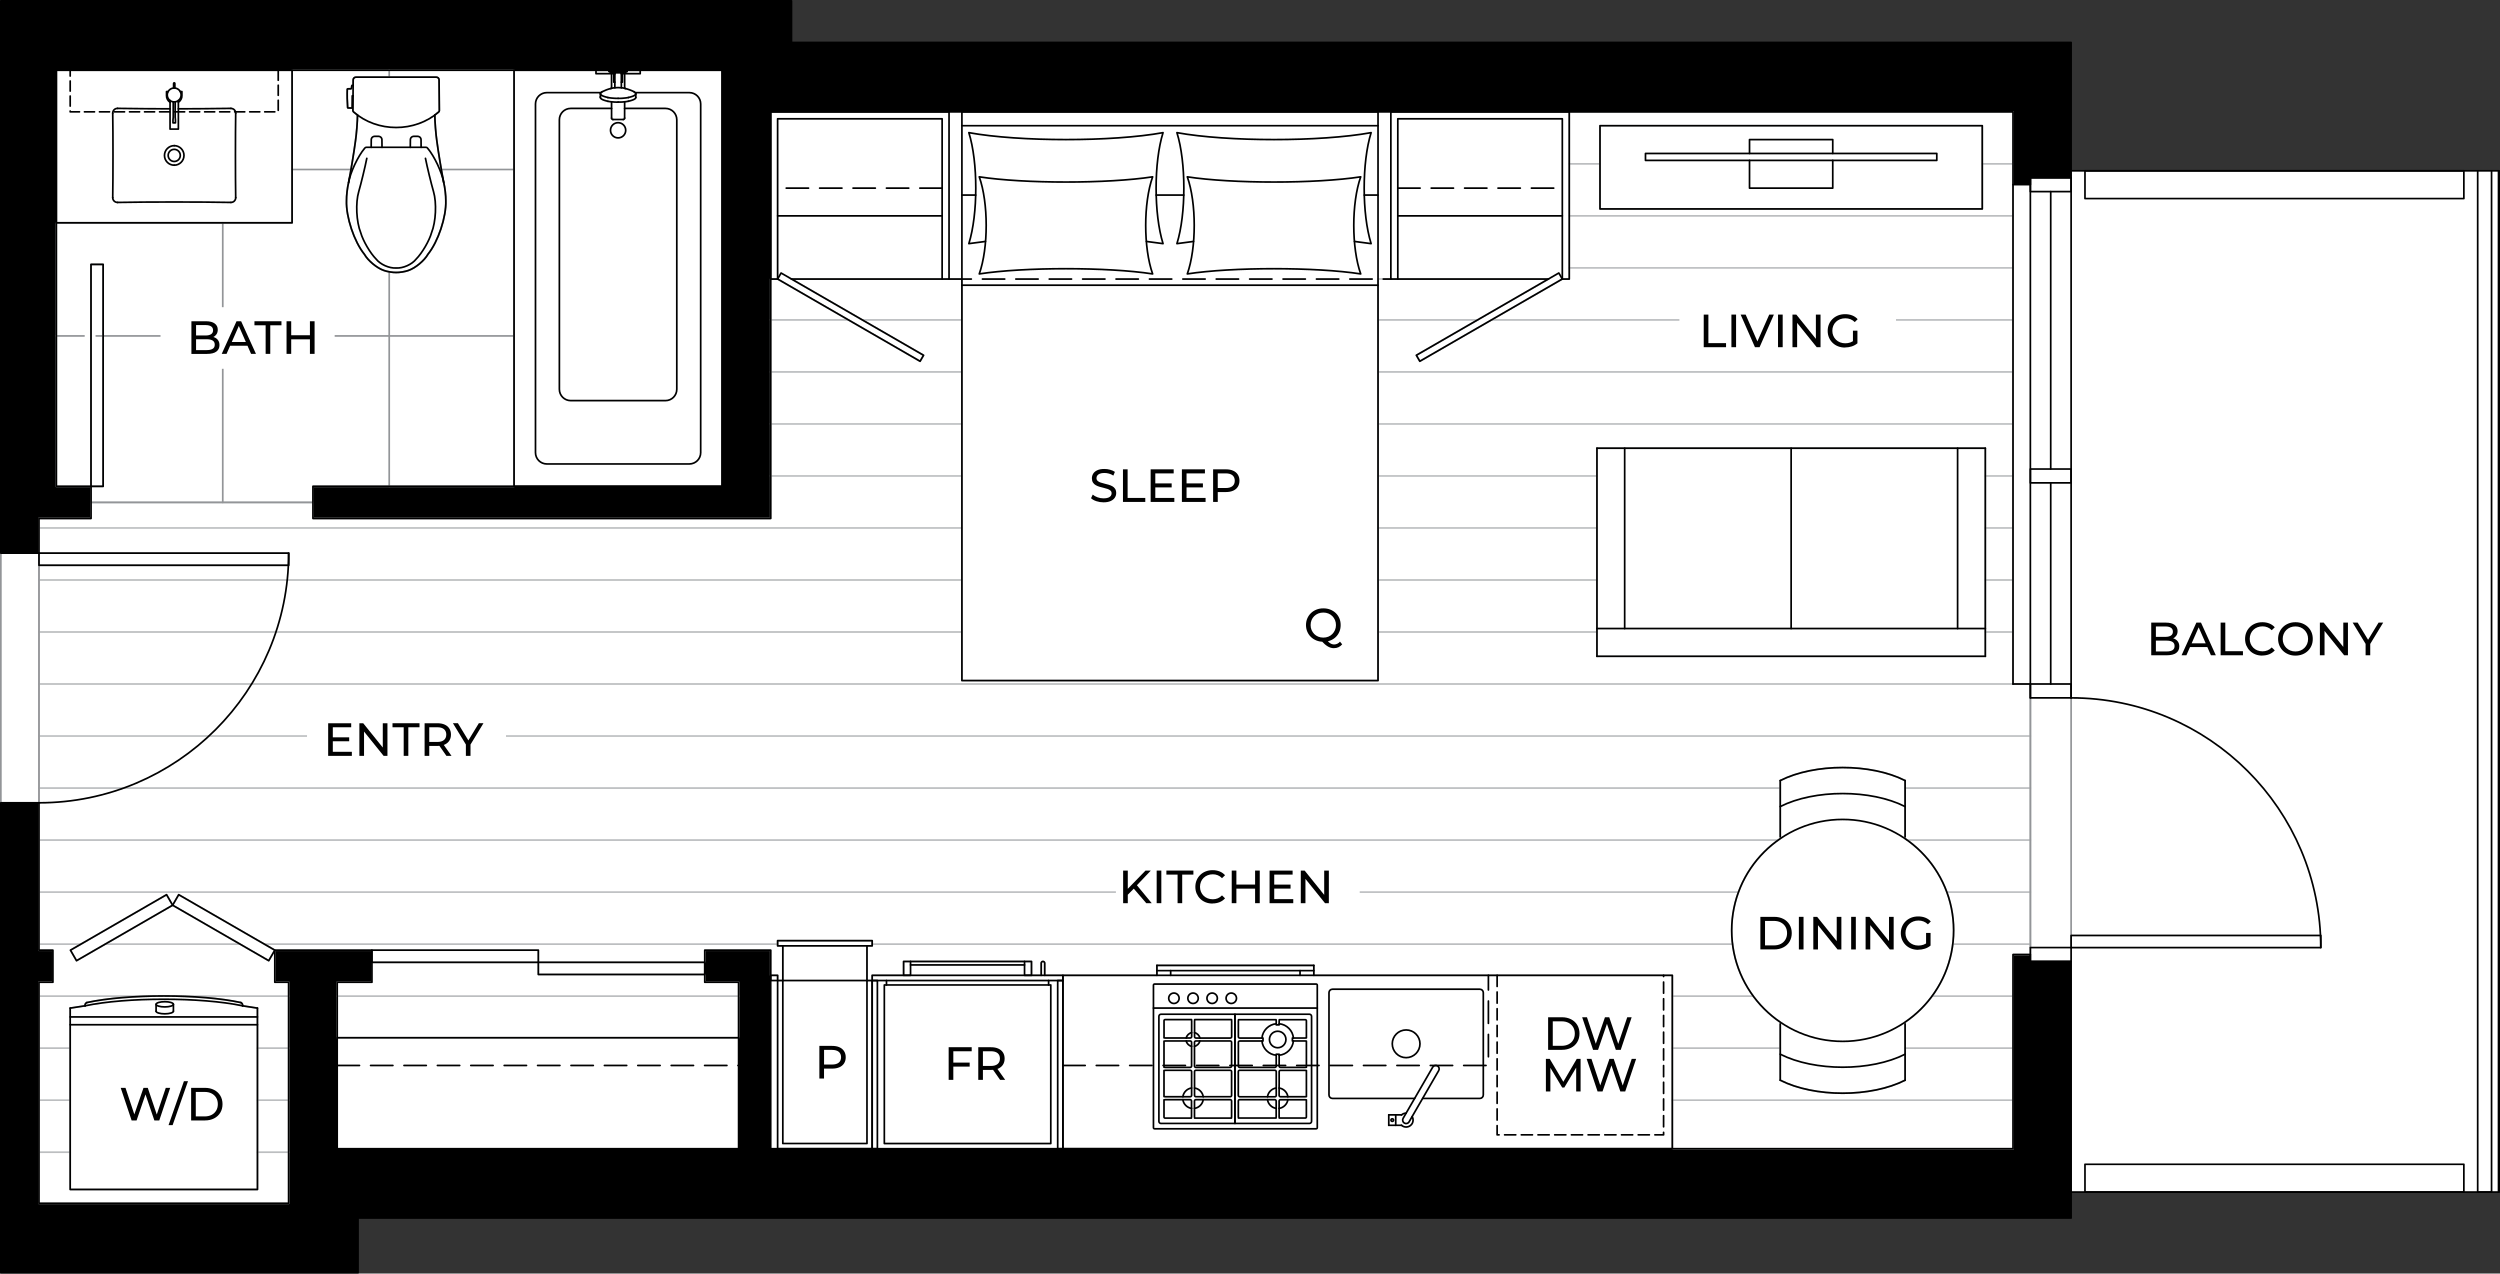 <?xml version="1.0" encoding="UTF-8"?><svg id="Layer_2" xmlns="http://www.w3.org/2000/svg" viewBox="0 0 730.5 372.13"><rect x="0" y="0" width="730.5" height="372.13" fill="#333333" stroke="none"/><defs><style>.cls-1{stroke-dasharray:0 0 3.25 1.63;}.cls-1,.cls-2,.cls-3,.cls-4,.cls-5,.cls-6{fill:none;stroke-linecap:round;stroke-linejoin:round;stroke-width:.5px;}.cls-1,.cls-3,.cls-4,.cls-5{stroke:#000;}.cls-2{stroke:#bcbec0;}.cls-7,.cls-8,.cls-9{stroke-width:0px;}.cls-7,.cls-9{fill:#000;}.cls-4{stroke-dasharray:0 0 6.51 3.25;}.cls-5{stroke-dasharray:0 0 2.93 1.46;}.cls-8{fill:#fff;}.cls-9{fill-rule:evenodd;}.cls-6{stroke:#939598;}</style></defs><g id="Layer_1-2"><polygon class="cls-8" points="730.25 49.91 730.25 348.32 605.18 348.32 605.18 355.91 104.62 355.91 104.62 371.88 .25 371.88 .25 .25 231.27 .25 231.27 12.41 605.18 12.41 605.18 49.91 730.25 49.91"/><g id="HATCH"><polygon class="cls-9" points="605.18 280.94 605.18 355.91 104.62 355.91 104.62 371.88 .25 371.88 .25 234.57 11.38 234.57 11.38 277.63 15.45 277.63 15.45 287.01 11.38 287.01 11.38 351.61 84.34 351.61 84.34 287.01 80.3 287.01 80.3 277.63 108.67 277.63 108.67 287.01 98.53 287.01 98.53 335.66 215.82 335.66 215.82 287.01 205.93 287.01 205.93 277.63 225.2 277.63 225.2 335.66 588.21 335.66 588.21 278.9 593.27 278.9 593.27 280.94 605.18 280.94"/></g><g id="HATCH-2"><polygon class="cls-9" points="605.18 12.41 605.18 51.93 593.27 51.93 593.27 53.95 588.21 53.95 588.21 32.69 225.2 32.69 225.2 151.49 91.45 151.49 91.45 142.11 211.01 142.11 211.01 20.52 16.46 20.52 16.46 142.11 26.6 142.11 26.6 151.49 11.38 151.49 11.38 161.61 .25 161.61 .25 .25 231.27 .25 231.27 12.41 605.18 12.41"/></g><g id="LWPOLYLINE"><rect class="cls-2" x="467.52" y="36.73" width="111.7" height="24.32"/></g><g id="LINE"><line class="cls-2" x1="458.54" y1="47.88" x2="467.52" y2="47.88"/></g><g id="LINE-2"><line class="cls-2" x1="579.22" y1="47.88" x2="588.2" y2="47.88"/></g><g id="LINE-3"><line class="cls-2" x1="458.54" y1="63.08" x2="588.2" y2="63.08"/></g><g id="LINE-4"><line class="cls-2" x1="458.54" y1="78.28" x2="588.2" y2="78.28"/></g><g id="LINE-5"><line class="cls-2" x1="225.19" y1="93.48" x2="247.9" y2="93.48"/></g><g id="LINE-6"><line class="cls-2" x1="435.83" y1="93.48" x2="588.2" y2="93.48"/></g><g id="LINE-7"><line class="cls-2" x1="251.95" y1="93.48" x2="281.07" y2="93.48"/></g><g id="LINE-8"><line class="cls-2" x1="402.66" y1="93.48" x2="431.78" y2="93.48"/></g><g id="LINE-9"><line class="cls-2" x1="225.19" y1="108.68" x2="281.07" y2="108.68"/></g><g id="LINE-10"><line class="cls-2" x1="402.66" y1="108.68" x2="588.2" y2="108.68"/></g><g id="LINE-11"><line class="cls-2" x1="225.19" y1="123.88" x2="281.07" y2="123.88"/></g><g id="LINE-12"><line class="cls-2" x1="402.66" y1="123.88" x2="588.2" y2="123.88"/></g><g id="LINE-13"><line class="cls-2" x1="225.19" y1="139.08" x2="281.07" y2="139.08"/></g><g id="LINE-14"><line class="cls-2" x1="580.11" y1="139.08" x2="588.2" y2="139.08"/></g><g id="LINE-15"><line class="cls-2" x1="402.66" y1="139.08" x2="466.63" y2="139.08"/></g><g id="LINE-16"><line class="cls-2" x1="11.39" y1="154.27" x2="281.07" y2="154.27"/></g><g id="LINE-17"><line class="cls-2" x1="580.11" y1="154.27" x2="588.2" y2="154.27"/></g><g id="LINE-18"><line class="cls-2" x1="402.66" y1="154.27" x2="466.63" y2="154.27"/></g><g id="LINE-19"><line class="cls-2" x1="11.39" y1="169.47" x2="281.07" y2="169.47"/></g><g id="LINE-20"><line class="cls-2" x1="580.11" y1="169.47" x2="588.2" y2="169.47"/></g><g id="LINE-21"><line class="cls-2" x1="402.66" y1="169.47" x2="466.63" y2="169.47"/></g><g id="LINE-22"><line class="cls-2" x1="11.39" y1="184.67" x2="281.07" y2="184.67"/></g><g id="LINE-23"><line class="cls-2" x1="580.11" y1="184.67" x2="588.2" y2="184.67"/></g><g id="LINE-24"><line class="cls-2" x1="402.66" y1="184.67" x2="466.63" y2="184.67"/></g><g id="LINE-25"><line class="cls-2" x1="11.39" y1="199.87" x2="588.2" y2="199.87"/></g><g id="LINE-26"><line class="cls-2" x1="11.39" y1="215.07" x2="593.27" y2="215.07"/></g><g id="LINE-27"><line class="cls-2" x1="11.39" y1="230.27" x2="520.19" y2="230.27"/></g><g id="LINE-28"><line class="cls-2" x1="556.67" y1="230.27" x2="593.27" y2="230.27"/></g><g id="LINE-29"><line class="cls-2" x1="11.39" y1="245.47" x2="519.58" y2="245.47"/></g><g id="LINE-30"><line class="cls-2" x1="557.27" y1="245.47" x2="593.27" y2="245.47"/></g><g id="LINE-31"><line class="cls-2" x1="11.39" y1="260.67" x2="507.99" y2="260.67"/></g><g id="LINE-32"><line class="cls-2" x1="568.86" y1="260.67" x2="593.27" y2="260.67"/></g><g id="LINE-33"><line class="cls-2" x1="11.39" y1="275.87" x2="23.65" y2="275.87"/></g><g id="LINE-34"><line class="cls-2" x1="570.6" y1="275.87" x2="593.27" y2="275.87"/></g><g id="LINE-35"><line class="cls-2" x1="30.75" y1="275.87" x2="70.13" y2="275.87"/></g><g id="LINE-36"><line class="cls-2" x1="254.85" y1="275.87" x2="506.25" y2="275.87"/></g><g id="LINE-37"><line class="cls-2" x1="77.22" y1="275.87" x2="227.22" y2="275.87"/></g><g id="LINE-38"><line class="cls-2" x1="11.39" y1="291.07" x2="44.38" y2="291.07"/></g><g id="LINE-39"><line class="cls-2" x1="564.55" y1="291.07" x2="588.2" y2="291.07"/></g><g id="LINE-40"><line class="cls-2" x1="51.36" y1="291.07" x2="84.34" y2="291.07"/></g><g id="LINE-41"><line class="cls-2" x1="488.65" y1="291.07" x2="512.31" y2="291.07"/></g><g id="LINE-42"><line class="cls-2" x1="98.53" y1="291.07" x2="215.82" y2="291.07"/></g><g id="LINE-43"><line class="cls-2" x1="11.39" y1="306.27" x2="20.51" y2="306.27"/></g><g id="LINE-44"><line class="cls-2" x1="556.67" y1="306.27" x2="588.2" y2="306.27"/></g><g id="LINE-45"><line class="cls-2" x1="75.22" y1="306.27" x2="84.34" y2="306.27"/></g><g id="LINE-46"><line class="cls-2" x1="488.65" y1="306.27" x2="520.19" y2="306.27"/></g><g id="LINE-47"><line class="cls-2" x1="11.39" y1="321.47" x2="20.51" y2="321.47"/></g><g id="LINE-48"><line class="cls-2" x1="488.65" y1="321.47" x2="588.2" y2="321.47"/></g><g id="LINE-49"><line class="cls-2" x1="75.22" y1="321.47" x2="84.34" y2="321.47"/></g><g id="LINE-50"><line class="cls-2" x1="11.39" y1="336.67" x2="20.51" y2="336.67"/></g><g id="LINE-51"><line class="cls-2" x1="75.22" y1="336.67" x2="84.34" y2="336.67"/></g><g id="LWPOLYLINE-2"><path class="cls-2" d="M75.22,347.56H20.51v-52.99l4.34-.66c-.08-.38.14-.81.51-.95,11.81-2.57,33.21-2.57,45.02,0,.36.15.59.57.51.95l4.34.66v52.99Z"/></g><g id="LWPOLYLINE-3"><path class="cls-2" d="M593.27,203.93v-4.05h-5.07V32.68h-129.67v48.86h-2.03l-41.63,24.03-1.01-1.76,38.59-22.28h-49.79v117.32h-121.59v-117.32h-49.79l38.59,22.28-1.01,1.76-41.63-24.03h-2.03v69.95H91.44v-4.69H26.59v4.69h-15.2v10.13h72.96v3.55H11.39v112.48h4.05v9.37h-4.05v64.6h72.96v-64.6h-4.05v-9.37l-1.77,3.07-28.08-16.21-28.08,16.21-1.77-3.07,28.08-16.21,1.77,3.07,1.77-3.07,28.08,16.21h77.01v3.55h-48.64v5.83h-10.13v16.21h117.29v-16.21h-9.88v-2.28h-48.64v-3.55h48.64v-3.55h19.25v7.35h2.03v1.52h1.52v-10.13h-1.52v-1.52h27.63v1.52h-1.52v10.13h1.52v-1.52h9.18v-4.05h37.37v4.05h2.85v-3.55c0-.28.23-.51.51-.51s.51.23.51.51v3.55h32.79v-2.9h45.85v2.9h104.75v50.66h99.56v-56.74h5.07v-74.98Z"/></g><g id="REGION"><line class="cls-2" x1="466.63" y1="191.77" x2="466.63" y2="130.97"/><line class="cls-2" x1="580.11" y1="191.77" x2="466.63" y2="191.77"/><line class="cls-2" x1="466.63" y1="130.97" x2="580.11" y2="130.97"/><line class="cls-2" x1="580.11" y1="130.97" x2="580.11" y2="191.77"/></g><g id="LWPOLYLINE-4"><path class="cls-2" d="M520.19,245.05v-16.97c9.99-5.07,26.49-5.07,36.48,0v16.97c2.8,1.72,6.85,5.77,8.57,8.57,10.07,14.81,6.24,34.98-8.57,45.05v16.97c-9.99,5.07-26.49,5.07-36.48,0v-16.97c-2.8-1.72-6.85-5.77-8.57-8.57-10.07-14.81-6.24-34.98,8.57-45.05Z"/></g><g id="LINE-52"><line class="cls-6" x1="65.09" y1="146.8" x2="65.09" y2="65.1"/></g><g id="LINE-53"><line class="cls-6" x1="113.73" y1="142.12" x2="113.73" y2="79.42"/></g><g id="LINE-54"><line class="cls-6" x1="113.73" y1="22.55" x2="113.73" y2="20.52"/></g><g id="LINE-55"><line class="cls-6" x1="85.36" y1="49.53" x2="102.55" y2="49.53"/></g><g id="LINE-56"><line class="cls-6" x1="128.96" y1="49.53" x2="150.21" y2="49.53"/></g><g id="LINE-57"><line class="cls-6" x1="16.45" y1="98.16" x2="24.56" y2="98.16"/></g><g id="LINE-58"><line class="cls-6" x1="28.11" y1="98.16" x2="150.21" y2="98.16"/></g><g id="LWPOLYLINE-5"><polygon class="cls-6" points="150.21 142.12 91.44 142.12 91.44 146.8 26.59 146.8 26.59 77.26 30.13 77.26 30.13 142.12 16.45 142.12 16.45 65.1 85.36 65.1 85.36 20.52 150.21 20.52 150.21 142.12"/></g><g id="LINE-59"><line class="cls-6" x1="605.18" y1="276.88" x2="605.18" y2="203.93"/></g><g id="LINE-60"><line class="cls-6" x1="593.27" y1="276.88" x2="593.27" y2="203.93"/></g><g id="LINE-61"><line class="cls-6" x1="11.39" y1="161.62" x2="11.39" y2="234.58"/></g><g id="LINE-62"><line class="cls-6" x1=".25" y1="234.57" x2=".25" y2="161.63"/></g><g id="LWPOLYLINE-6"><path class="cls-6" d="M104.46,33.6c-.02,1.94-.31,5.68-.6,7.6-.4,3.08-1.4,9.1-2.01,12.15-.34,1.34-.64,3.9-.61,5.28-.17,4.75,2.23,11.97,5.22,15.66,1.05,1.87,3.68,4.05,5.72,4.74.9.34,2.61.62,3.57.59.96.03,2.67-.25,3.57-.59,2.04-.68,4.67-2.87,5.72-4.74,2.99-3.69,5.39-10.91,5.22-15.66.03-1.39-.26-3.94-.61-5.28-.61-3.04-1.61-9.07-2.01-12.15-.29-1.92-.59-5.65-.6-7.6.3-.21.87-.65,1.14-.89.11-.08.19-.26.18-.4l-.08-8.97c0-.44-.36-.79-.8-.79h-23.5c-.44,0-.79.36-.8.79v1.62s-.33,0-.33,0c-.02,0-.04.01-.05.03-.02.03-.03.09-.03.12l-.09.7c-.02.08-.11.14-.19.14-.22,0-.67,0-.89.01-.07,0-.13.05-.15.12-.07,1.37-.01,4.02.11,5.39,0,.04.04.08.09.08.29.01.88.03,1.17.03.03,0,.06-.02.06-.05.02-.88.04-2.64.05-3.52h.22s-.04,4.31-.04,4.31c0,.14.07.31.19.4.28.24.84.68,1.14.89Z"/></g><g id="LINE-63"><line class="cls-3" x1="408.44" y1="81.54" x2="452.46" y2="81.54"/></g><g id="LINE-64"><line class="cls-3" x1="275.29" y1="81.54" x2="231.27" y2="81.54"/></g><g id="LINE-65"><line class="cls-3" x1="593.27" y1="203.93" x2="593.27" y2="51.93"/></g><g id="LINE-66"><line class="cls-3" x1="605.18" y1="203.93" x2="605.18" y2="51.93"/></g><g id="LINE-67"><line class="cls-4" x1="408.44" y1="54.97" x2="456.51" y2="54.97"/></g><g id="LINE-68"><line class="cls-4" x1="275.29" y1="54.97" x2="227.22" y2="54.97"/></g><g id="LINE-69"><line class="cls-4" x1="98.53" y1="311.33" x2="215.82" y2="311.33"/></g><g id="LWPOLYLINE-7"><rect class="cls-3" x="593.27" y="276.88" width="11.91" height="4.05"/></g><g id="LWPOLYLINE-8"><rect class="cls-3" x="605.18" y="273.34" width="72.96" height="3.55"/></g><g id="ARC"><path class="cls-3" d="M678.13,276.88c0-40.29-32.66-72.96-72.96-72.96"/></g><g id="LWPOLYLINE-9"><rect class="cls-3" x="593.27" y="199.87" width="11.91" height="4.05"/></g><g id="LWPOLYLINE-10"><rect class="cls-3" x="593.27" y="51.93" width="11.91" height="4.05"/></g><g id="LWPOLYLINE-11"><rect class="cls-3" x="593.27" y="137.05" width="11.91" height="4.05"/></g><g id="LINE-70"><line class="cls-3" x1="599.22" y1="199.87" x2="599.22" y2="141.1"/></g><g id="LINE-71"><line class="cls-3" x1="599.22" y1="137.05" x2="599.22" y2="55.99"/></g><g id="LINE-72"><line class="cls-3" x1="588.2" y1="199.87" x2="588.2" y2="53.96"/></g><g id="LWPOLYLINE-12"><line class="cls-3" x1="588.2" y1="199.87" x2="593.27" y2="199.87"/></g><g id="LWPOLYLINE-13"><polyline class="cls-3" points="723.98 49.91 723.98 348.32 728.03 348.32 728.03 49.91"/></g><g id="LWPOLYLINE-14"><rect class="cls-3" x="609.23" y="340.21" width="110.71" height="8.11"/></g><g id="LWPOLYLINE-15"><rect class="cls-3" x="609.23" y="49.91" width="110.71" height="8.11"/></g><g id="LWPOLYLINE-16"><rect class="cls-3" x="411.15" y="91.66" width="48.07" height="2.03" transform="translate(11.96 230) rotate(-30)"/></g><g id="LWPOLYLINE-17"><rect class="cls-3" x="247.53" y="68.64" width="2.03" height="48.07" transform="translate(44.01 261.58) rotate(-60)"/></g><g id="LWPOLYLINE-18"><line class="cls-4" x1="277.31" y1="81.54" x2="406.41" y2="81.54"/></g><g id="INSERT"><g id="LWPOLYLINE-19"><rect class="cls-3" x="108.66" y="277.64" width="48.64" height="3.55"/></g><g id="LWPOLYLINE-20"><rect class="cls-3" x="157.3" y="281.19" width="48.64" height="3.55"/></g></g><g id="INSERT-2"><g id="LWPOLYLINE-21"><rect class="cls-3" x="63.59" y="254.86" width="3.55" height="32.43" transform="translate(-202.07 192.14) rotate(-60)"/></g><g id="LWPOLYLINE-22"><rect class="cls-3" x="19.3" y="269.3" width="32.43" height="3.55" transform="translate(-130.78 54.07) rotate(-30)"/></g></g><g id="LWPOLYLINE-23"><rect class="cls-3" x="11.39" y="161.62" width="72.96" height="3.55"/></g><g id="ARC-2"><path class="cls-3" d="M11.39,234.58c40.29,0,72.96-32.66,72.96-72.96"/></g><g id="INSERT-3"><g id="LWPOLYLINE-24"><rect class="cls-3" x="26.59" y="77.26" width="3.55" height="64.85"/></g></g><g id="LWPOLYLINE-25"><polyline class="cls-5" points="81.3 20.52 81.3 32.68 20.51 32.68 20.51 20.52"/></g><g id="LWPOLYLINE-26"><polyline class="cls-4" points="310.58 311.33 434.91 311.33 434.91 284.98"/></g><g id="LWPOLYLINE-27"><line class="cls-3" x1="253.33" y1="286.51" x2="253.33" y2="276.38"/></g><g id="LWPOLYLINE-28"><line class="cls-3" x1="228.74" y1="286.51" x2="228.74" y2="276.38"/></g><g id="INSERT-4"><g id="INSERT-5"><g id="LWPOLYLINE-29"><path class="cls-3" d="M336.8,51.67c-13.13,2.03-37.54,2.03-50.66,0,2.7,7.62,2.7,20.75,0,28.37,13.13-2.03,37.54-2.03,50.66,0-2.7-7.62-2.7-20.75,0-28.37"/></g><g id="LWPOLYLINE-30"><path class="cls-3" d="M334.99,70.55c1.22.14,3.63.46,4.85.64-2.7-8.66-2.7-23.77,0-32.43-14.79,2.7-41.96,2.7-56.74,0,2.7,8.65,2.7,23.77,0,32.43,1.21-.18,3.63-.5,4.85-.64"/></g><g id="LINE-73"><line class="cls-3" x1="281.07" y1="57" x2="285.09" y2="57"/></g><g id="LINE-74"><line class="cls-3" x1="281.07" y1="83.34" x2="402.66" y2="83.34"/></g><g id="LINE-75"><line class="cls-3" x1="337.84" y1="57" x2="345.89" y2="57"/></g><g id="LINE-76"><line class="cls-3" x1="398.64" y1="57" x2="402.66" y2="57"/></g><g id="LWPOLYLINE-31"><path class="cls-3" d="M397.6,51.67c-13.13,2.03-37.54,2.03-50.67,0,2.7,7.62,2.7,20.75,0,28.37,13.13-2.03,37.54-2.03,50.67,0-2.7-7.62-2.7-20.75,0-28.37"/></g><g id="LWPOLYLINE-32"><path class="cls-3" d="M395.79,70.55c1.22.14,3.63.46,4.85.64-2.7-8.66-2.7-23.77,0-32.43-14.79,2.7-41.96,2.7-56.74,0,2.7,8.65,2.7,23.77,0,32.43,1.21-.18,3.63-.5,4.85-.64"/></g></g><g id="LINE-77"><line class="cls-3" x1="402.66" y1="36.73" x2="281.07" y2="36.73"/></g><g id="LWPOLYLINE-33"><rect class="cls-3" x="281.07" y="32.68" width="121.59" height="166.18"/></g></g><g id="LWPOLYLINE-34"><rect class="cls-3" x="467.52" y="36.73" width="111.7" height="24.32"/></g><g id="INSERT-6"><g id="LWPOLYLINE-35"><rect class="cls-3" x="480.81" y="44.84" width="85.12" height="2.03"/></g><g id="LWPOLYLINE-36"><polyline class="cls-3" points="535.53 46.87 535.53 54.97 511.21 54.97 511.21 46.87"/></g><g id="LWPOLYLINE-37"><polyline class="cls-3" points="511.21 44.84 511.21 40.79 535.53 40.79 535.53 44.84"/></g></g><g id="INSERT-7"><g id="INSERT-8"><g id="LINE-78"><line class="cls-3" x1="580.11" y1="191.77" x2="466.63" y2="191.77"/></g><g id="LINE-79"><line class="cls-3" x1="466.63" y1="130.97" x2="466.63" y2="191.77"/></g><g id="LINE-80"><line class="cls-3" x1="474.73" y1="130.97" x2="474.73" y2="183.66"/></g><g id="LINE-81"><line class="cls-3" x1="580.11" y1="183.66" x2="466.63" y2="183.66"/></g><g id="LINE-82"><line class="cls-3" x1="580.11" y1="130.97" x2="466.63" y2="130.97"/></g><g id="LINE-83"><line class="cls-3" x1="523.37" y1="130.97" x2="523.37" y2="183.66"/></g><g id="LINE-84"><line class="cls-3" x1="572.01" y1="130.97" x2="572.01" y2="183.66"/></g><g id="LINE-85"><line class="cls-3" x1="580.11" y1="130.97" x2="580.11" y2="191.77"/></g></g></g><g id="INSERT-9"><g id="INSERT-10"><g id="INSERT-11"><g id="LINE-86"><line class="cls-3" x1="556.67" y1="244.54" x2="556.67" y2="228.08"/></g><g id="LINE-87"><line class="cls-3" x1="520.19" y1="228.08" x2="520.19" y2="244.54"/></g><g id="ARC-3"><path class="cls-3" d="M556.67,228.08c-9.99-5.07-26.49-5.07-36.48,0"/></g><g id="ARC-4"><path class="cls-3" d="M556.67,235.68c-9.99-5.07-26.49-5.07-36.48,0"/></g></g></g><g id="CIRCLE"><path class="cls-3" d="M570.85,271.86c0-17.91-14.52-32.42-32.43-32.42s-32.42,14.52-32.42,32.42,14.52,32.43,32.42,32.43,32.43-14.52,32.43-32.43h0Z"/></g><g id="INSERT-12"><g id="INSERT-13"><g id="LINE-88"><line class="cls-3" x1="556.67" y1="299.18" x2="556.67" y2="315.64"/></g><g id="LINE-89"><line class="cls-3" x1="520.19" y1="315.64" x2="520.19" y2="299.18"/></g><g id="ARC-5"><path class="cls-3" d="M556.67,315.64c-9.99,5.07-26.49,5.07-36.48,0"/></g><g id="ARC-6"><path class="cls-3" d="M556.67,308.04c-9.99,5.07-26.49,5.07-36.48,0"/></g></g></g></g><g id="INSERT-14"><g id="ELLIPSE"><path class="cls-3" d="M50.67,293.46c0,.42-1.13.76-2.53.76s-2.53-.34-2.53-.76,1.13-.76,2.53-.76,2.53.34,2.53.76"/></g><g id="ELLIPSE-2"><path class="cls-3" d="M50.67,295.48c0,.42-1.13.76-2.53.76s-2.53-.34-2.53-.76"/></g><g id="LINE-90"><line class="cls-3" x1="50.67" y1="295.48" x2="50.67" y2="293.46"/></g><g id="LINE-91"><line class="cls-3" x1="45.61" y1="295.48" x2="45.61" y2="293.46"/></g><g id="LWPOLYLINE-38"><rect class="cls-3" x="20.51" y="299.43" width="54.72" height="48.13"/></g><g id="LINE-92"><line class="cls-3" x1="20.51" y1="299.43" x2="20.51" y2="294.57"/></g><g id="LINE-93"><line class="cls-3" x1="75.22" y1="299.43" x2="75.22" y2="294.57"/></g><g id="LINE-94"><line class="cls-3" x1="70.88" y1="293.9" x2="75.22" y2="294.57"/></g><g id="LINE-95"><line class="cls-3" x1="24.85" y1="293.9" x2="20.51" y2="294.57"/></g><g id="LWPOLYLINE-39"><path class="cls-3" d="M24.85,293.9c12.07-2.56,33.96-2.56,46.03,0"/></g><g id="LWPOLYLINE-40"><path class="cls-3" d="M25.36,292.95c11.81-2.57,33.21-2.57,45.02,0"/></g><g id="LWPOLYLINE-41"><path class="cls-3" d="M70.38,292.95c.36.15.59.57.51.95"/></g><g id="LWPOLYLINE-42"><path class="cls-3" d="M25.36,292.95c-.36.15-.59.57-.51.95"/></g><g id="LWPOLYLINE-43"><line class="cls-3" x1="20.51" y1="297.15" x2="75.22" y2="297.15"/></g></g><g id="INSERT-15"><g id="LWPOLYLINE-44"><polyline class="cls-3" points="181.56 21.53 187.07 21.53 187.07 20.52 174.15 20.52 174.15 21.53 179.66 21.53"/></g><g id="LWPOLYLINE-45"><polyline class="cls-3" points="181.56 21.53 181.87 21.53 181.87 24 181.56 24"/></g><g id="LWPOLYLINE-46"><polyline class="cls-3" points="179.66 24 179.34 24 179.34 21.53 179.66 21.53"/></g><g id="LINE-96"><line class="cls-3" x1="178.01" y1="20.88" x2="183.2" y2="20.88"/></g><g id="LINE-97"><line class="cls-3" x1="182.44" y1="21.28" x2="178.77" y2="21.28"/></g><g id="LINE-98"><line class="cls-3" x1="178.01" y1="20.88" x2="178.01" y2="20.52"/></g><g id="LINE-99"><line class="cls-3" x1="178.77" y1="21.28" x2="178.01" y2="20.88"/></g><g id="ARC-7"><path class="cls-3" d="M178.45,25.87c-.68.15-1.88.6-2.49.93"/></g><g id="SPLINE"><path class="cls-3" d="M175.44,27.41s0-.04,0-.06c0-.02,0-.04.01-.06,0-.02.01-.04.02-.05,0-.02.02-.04.03-.05.02-.04.05-.07.07-.1.03-.03.06-.07.1-.1.04-.03.08-.06.12-.09.05-.03.1-.06.16-.09"/></g><g id="LINE-100"><line class="cls-3" x1="175.43" y1="28.27" x2="175.44" y2="27.41"/></g><g id="LINE-101"><line class="cls-3" x1="175.44" y1="28.5" x2="175.43" y2="28.27"/></g><g id="SPLINE-2"><path class="cls-3" d="M177.62,29.6c-.2-.05-.4-.1-.57-.15-.18-.05-.34-.1-.49-.15-.15-.05-.28-.1-.4-.15-.12-.05-.22-.1-.31-.16-.09-.05-.17-.11-.23-.16-.06-.05-.11-.11-.14-.16-.03-.05-.05-.11-.05-.16"/></g><g id="SPLINE-3"><path class="cls-3" d="M180.61,29.84c-.09,0-.18,0-.27,0-.09,0-.18,0-.27,0-.18,0-.35-.01-.53-.02-.35-.02-.69-.05-1.01-.08-.32-.04-.63-.08-.91-.13"/></g><g id="SPLINE-4"><path class="cls-3" d="M183.61,29.59c-.21.04-.44.07-.68.11-.32.04-.65.07-1,.1-.17.01-.35.02-.52.03-.09,0-.18,0-.27,0-.04,0-.09,0-.13,0-.04,0-.09,0-.13,0-.09,0-.18,0-.27,0"/></g><g id="SPLINE-5"><path class="cls-3" d="M185.78,28.5c0,.05-.02.11-.05.16-.03.05-.07.11-.13.16s-.13.1-.22.16c-.09.05-.19.1-.31.16-.12.05-.25.1-.4.15-.15.05-.31.1-.49.15-.18.05-.37.1-.58.15"/></g><g id="LINE-102"><line class="cls-3" x1="185.78" y1="27.41" x2="185.78" y2="28.5"/></g><g id="SPLINE-6"><path class="cls-3" d="M185.25,26.8c.12.07.21.12.28.19.04.03.07.06.1.1.03.03.05.07.07.1.01.02.02.04.03.05,0,.02.02.04.02.05,0,0,0,.02,0,.03,0,0,0,.02,0,.03,0,.02,0,.04,0,.06"/></g><g id="ARC-8"><path class="cls-3" d="M185.25,26.8c-.61-.33-1.81-.78-2.49-.92"/></g><g id="LINE-103"><line class="cls-3" x1="183.2" y1="20.88" x2="182.44" y2="21.28"/></g><g id="LINE-104"><line class="cls-3" x1="183.2" y1="20.52" x2="183.2" y2="20.88"/></g><g id="SPLINE-7"><path class="cls-3" d="M177.63,28.5c-.2-.05-.4-.1-.57-.15-.18-.05-.34-.1-.49-.15-.15-.05-.28-.1-.4-.15-.12-.05-.22-.1-.31-.16-.09-.05-.17-.11-.23-.16-.06-.05-.11-.11-.14-.16-.03-.05-.05-.11-.05-.16"/></g><g id="SPLINE-8"><path class="cls-3" d="M180.61,28.74c-.09,0-.18,0-.27,0-.09,0-.18,0-.27,0-.18,0-.35-.01-.53-.02-.35-.02-.69-.05-1.01-.08-.32-.04-.63-.08-.91-.13"/></g><g id="SPLINE-9"><path class="cls-3" d="M183.61,28.5c-.21.04-.44.07-.68.11-.32.04-.65.07-1,.1-.17.01-.35.02-.52.03-.09,0-.18,0-.27,0-.04,0-.09,0-.13,0-.04,0-.09,0-.13,0-.09,0-.18,0-.27,0"/></g><g id="SPLINE-10"><path class="cls-3" d="M185.78,27.41c0,.05-.02.11-.05.16-.03.05-.07.11-.13.16-.06.05-.13.11-.22.16-.09.05-.19.1-.31.16-.12.05-.25.1-.4.15-.15.05-.31.1-.49.15-.18.05-.37.1-.58.15"/></g><g id="ARC-9"><path class="cls-3" d="M182.77,25.87c-1.15-.37-3.16-.37-4.31,0"/></g><g id="LINE-105"><line class="cls-3" x1="179.66" y1="25.65" x2="179.66" y2="21.28"/></g><g id="LINE-106"><line class="cls-3" x1="181.56" y1="25.65" x2="181.56" y2="21.28"/></g><g id="LINE-107"><line class="cls-3" x1="179.11" y1="34.92" x2="182.11" y2="34.92"/></g><g id="ARC-10"><path class="cls-3" d="M178.7,34.52c0,.22.18.41.41.41"/></g><g id="ARC-11"><path class="cls-3" d="M182.11,34.92c.22,0,.41-.18.41-.41"/></g><g id="LINE-108"><line class="cls-3" x1="178.7" y1="34.52" x2="178.7" y2="29.75"/></g><g id="LINE-109"><line class="cls-3" x1="178.7" y1="25.81" x2="178.69" y2="21.53"/></g><g id="LINE-110"><line class="cls-3" x1="182.52" y1="21.53" x2="182.52" y2="25.81"/></g><g id="LINE-111"><line class="cls-3" x1="182.52" y1="29.75" x2="182.51" y2="34.52"/></g><g id="LWPOLYLINE-47"><rect class="cls-3" x="150.21" y="20.52" width="60.8" height="121.59"/></g><g id="LWPOLYLINE-48"><path class="cls-3" d="M175.59,27.07h-15.81c-1.83,0-3.31,1.48-3.31,3.31v101.88c0,1.83,1.48,3.31,3.31,3.31h41.65c1.83,0,3.31-1.48,3.31-3.31V30.38c0-1.83-1.48-3.31-3.31-3.31h-15.81"/></g><g id="LWPOLYLINE-49"><path class="cls-3" d="M178.7,31.68h-11.94c-1.83,0-3.31,1.48-3.31,3.31v78.76c0,1.83,1.48,3.31,3.31,3.31h27.69c1.83,0,3.31-1.48,3.31-3.31V34.99c0-1.83-1.48-3.31-3.31-3.31h-11.94"/></g><g id="CIRCLE-2"><path class="cls-3" d="M182.83,38.07c0-1.23-.99-2.22-2.22-2.22s-2.22.99-2.22,2.22.99,2.22,2.22,2.22,2.22-.99,2.22-2.22h0Z"/></g></g><g id="INSERT-16"><g id="LWPOLYLINE-50"><path class="cls-3" d="M108.46,43.05l.02-2.22c-.01-.28.16-.63.39-.79.14-.12.42-.21.61-.21.29,0,.86,0,1.15,0,.18,0,.44.1.58.21.23.16.4.51.39.79l.02,2.22"/></g><g id="LWPOLYLINE-51"><path class="cls-3" d="M101.85,53.34c.53-3,2.75-7.72,4.72-10.04.09-.15.3-.26.47-.26h17.43c.17,0,.38.1.47.26,1.97,2.32,4.19,7.04,4.72,10.04"/></g><g id="LWPOLYLINE-52"><path class="cls-3" d="M127.05,33.6c.02,1.94.31,5.68.6,7.6.4,3.08,1.4,9.1,2.01,12.15.34,1.34.64,3.9.61,5.28.17,4.75-2.23,11.97-5.22,15.66-1.05,1.87-3.68,4.05-5.72,4.74-.9.34-2.61.62-3.57.59-.97.03-2.67-.25-3.57-.59-2.04-.68-4.67-2.87-5.72-4.74-2.99-3.69-5.39-10.91-5.22-15.66-.03-1.39.26-3.94.61-5.28.61-3.04,1.61-9.07,2.01-12.15.29-1.92.59-5.65.6-7.6"/></g><g id="LWPOLYLINE-53"><path class="cls-3" d="M124.32,46.27c.49,2.48,1.65,7.27,2.35,9.7.97,3.28.71,8.85-.57,12.02-.65,2.35-2.77,5.97-4.49,7.7-1.22,1.58-3.86,2.76-5.86,2.62-1.99.14-4.63-1.04-5.86-2.62-1.72-1.73-3.83-5.35-4.49-7.7-1.28-3.17-1.55-8.74-.57-12.02.7-2.42,1.86-7.22,2.35-9.7"/></g><g id="LWPOLYLINE-54"><path class="cls-3" d="M103.2,24.96h-.32s-.04,0-.05.02c-.02.03-.03.09-.03.12l-.09.7c-.02.08-.11.14-.19.14-.22,0-.67,0-.89.01-.07,0-.13.05-.15.12-.07,1.37-.01,4.02.11,5.39,0,.04.04.08.09.08.29.01.88.03,1.17.03.03,0,.06-.02.06-.05.02-.88.04-2.64.05-3.52h.22"/></g><g id="LWPOLYLINE-55"><path class="cls-3" d="M103.13,32.31c0,.14.07.31.19.4,6.9,6.06,17.97,6.06,24.88,0,.11-.08.19-.26.18-.4l-.08-8.97c0-.44-.36-.79-.8-.79h-23.5c-.44,0-.79.36-.8.79l-.08,8.97Z"/></g><g id="LWPOLYLINE-56"><path class="cls-3" d="M123.05,43.05l-.02-2.22c.01-.28-.16-.63-.39-.79-.14-.12-.42-.21-.61-.21-.29,0-.86,0-1.15,0-.18,0-.45.1-.58.21-.23.16-.4.51-.39.79l-.02,2.22"/></g></g><g id="INSERT-17"><g id="ARC-12"><path class="cls-3" d="M34.35,59.15c8.32-.17,24.79-.17,33.11,0"/></g><g id="ARC-13"><path class="cls-3" d="M68.87,57.75c-.1-6.19-.1-18.48,0-24.67"/></g><g id="ARC-14"><path class="cls-3" d="M50.91,48.27c-1.58,0-2.85-1.28-2.85-2.85,0-1.58,1.28-2.86,2.85-2.86"/></g><g id="ARC-15"><path class="cls-3" d="M50.91,42.56c1.58,0,2.85,1.28,2.85,2.85,0,1.58-1.28,2.86-2.85,2.86"/></g><g id="CIRCLE-3"><path class="cls-3" d="M52.68,45.41c0-.98-.79-1.77-1.77-1.77s-1.77.79-1.77,1.77.79,1.77,1.77,1.77,1.77-.79,1.77-1.77h0Z"/></g><g id="ARC-16"><path class="cls-3" d="M67.46,31.67c-3.84.07-11.5.13-15.34.13"/></g><g id="ARC-17"><path class="cls-3" d="M49.69,31.8c-3.84,0-11.5-.06-15.34-.13"/></g><g id="ARC-18"><path class="cls-3" d="M32.94,33.08c.1,6.19.1,18.48,0,24.67"/></g><g id="SPLINE-11"><path class="cls-3" d="M32.94,57.75c0,.08,0,.17.02.25.02.09.04.18.07.27.04.09.08.18.14.26.06.08.12.16.19.23.07.07.15.13.24.18.08.05.17.09.26.12.08.03.17.05.26.07.08.01.16.02.24.02"/></g><g id="SPLINE-12"><path class="cls-3" d="M34.35,31.67c-.08,0-.17,0-.25.02-.09.02-.18.04-.27.07-.09.04-.18.08-.26.13-.08.06-.16.12-.23.19-.07.07-.13.15-.18.23-.05.08-.09.17-.13.26-.03.08-.05.17-.07.26-.01.08-.02.16-.02.24"/></g><g id="SPLINE-13"><path class="cls-3" d="M68.87,33.08c0-.08,0-.17-.02-.25-.02-.09-.04-.18-.07-.27-.04-.09-.08-.18-.14-.26-.06-.08-.12-.16-.19-.23-.07-.07-.15-.13-.23-.18-.08-.05-.17-.09-.26-.12-.08-.03-.17-.05-.26-.07-.08-.01-.16-.02-.24-.02"/></g><g id="SPLINE-14"><path class="cls-3" d="M67.46,59.15c.08,0,.17,0,.25-.02.09-.02.18-.04.27-.07.09-.04.18-.08.26-.13.08-.05.16-.12.23-.19.07-.07.13-.15.18-.23.05-.08.09-.17.13-.26.03-.08.05-.17.07-.26.01-.08.02-.16.02-.24"/></g><g id="CIRCLE-4"><path class="cls-3" d="M52.93,27.75c0-1.12-.91-2.03-2.03-2.03s-2.03.91-2.03,2.03.91,2.03,2.03,2.03,2.03-.91,2.03-2.03h0Z"/></g><g id="LWPOLYLINE-57"><path class="cls-3" d="M51.09,25.73v-1.36c0-.1-.08-.18-.18-.18s-.18.08-.18.18v1.36"/></g><g id="LWPOLYLINE-58"><path class="cls-3" d="M49.14,26.76h-.48v1.22c-.04.7.43,1.55,1.04,1.9"/></g><g id="LWPOLYLINE-59"><polyline class="cls-3" points="49.69 29.37 49.69 37.72 52.12 37.72 52.12 29.37"/></g><g id="LWPOLYLINE-60"><polyline class="cls-3" points="50.62 29.75 50.62 34.24 50.55 35.05 50.55 35.9 51.26 35.9 51.26 35.05 51.19 34.24 51.19 29.75"/></g><g id="LWPOLYLINE-61"><path class="cls-3" d="M52.67,26.76h.48v1.22c.04.7-.43,1.55-1.04,1.9"/></g></g><g id="INSERT-18"><g id="LWPOLYLINE-62"><path class="cls-3" d="M413.36,320.96h-24.02c-.56,0-1.01-.45-1.01-1.01v-29.89c0-.56.45-1.01,1.01-1.01h43.07c.56,0,1.01.45,1.01,1.01v29.89c0,.56-.45,1.01-1.01,1.01h-16.7"/></g><g id="CIRCLE-5"><path class="cls-3" d="M414.92,305c0-2.24-1.81-4.05-4.05-4.05s-4.05,1.81-4.05,4.05,1.82,4.05,4.05,4.05,4.05-1.82,4.05-4.05h0Z"/></g><g id="ARC-19"><path class="cls-3" d="M410.87,325.27c-.43-.03-1.04.2-1.34.51"/></g><g id="ARC-20"><path class="cls-3" d="M409.53,328.81c.84.74,2.12.66,2.86-.18.57-.6.68-1.65.24-2.35"/></g><g id="LWPOLYLINE-63"><path class="cls-3" d="M411.75,327.8c-.28.48-.9.65-1.39.37-.48-.28-.65-.9-.37-1.39l8.65-14.96c.28-.48.9-.65,1.38-.37.49.28.65.9.37,1.38l-8.65,14.96Z"/></g><g id="LINE-112"><line class="cls-3" x1="409.53" y1="328.81" x2="405.8" y2="328.81"/></g><g id="LINE-113"><line class="cls-3" x1="405.8" y1="325.77" x2="405.8" y2="328.81"/></g><g id="LINE-114"><line class="cls-3" x1="409.53" y1="325.77" x2="405.8" y2="325.77"/></g><g id="LINE-115"><line class="cls-3" x1="407.83" y1="328.81" x2="407.83" y2="325.77"/></g><g id="CIRCLE-6"><path class="cls-3" d="M407.2,327.29c0-.21-.17-.38-.38-.38s-.38.17-.38.38.17.38.38.38.38-.17.38-.38h0Z"/></g></g><g id="INSERT-19"><g id="INSERT-20"><g id="LWPOLYLINE-64"><polyline class="cls-1" points="437.46 284.99 437.46 331.6 486.1 331.6 486.1 284.99"/></g></g></g><g id="LWPOLYLINE-65"><rect class="cls-3" x="258.4" y="287.81" width="48.64" height="46.33"/></g><g id="LINE-116"><line class="cls-3" x1="306.4" y1="286.51" x2="306.4" y2="287.81"/></g><g id="LINE-117"><line class="cls-3" x1="259.03" y1="286.51" x2="259.03" y2="287.81"/></g><g id="LWPOLYLINE-66"><rect class="cls-3" x="299.37" y="280.94" width="2.03" height="4.05"/></g><g id="LWPOLYLINE-67"><rect class="cls-3" x="264.03" y="280.94" width="2.03" height="4.05"/></g><g id="LINE-118"><line class="cls-3" x1="299.37" y1="280.94" x2="266.06" y2="280.94"/></g><g id="LINE-119"><line class="cls-3" x1="299.37" y1="281.95" x2="266.06" y2="281.95"/></g><g id="LWPOLYLINE-68"><path class="cls-3" d="M305.26,284.99v-3.55c0-.28-.23-.51-.51-.51s-.51.23-.51.51v3.55"/></g><g id="INSERT-21"><g id="ARC-21"><path class="cls-3" d="M345.64,321.32c.14,1.27,1.27,2.4,2.54,2.54"/></g><g id="ARC-22"><path class="cls-3" d="M348.18,317.92c-1.27.14-2.4,1.27-2.54,2.54"/></g><g id="ARC-23"><path class="cls-3" d="M349.03,323.86c1.27-.14,2.4-1.27,2.54-2.54"/></g><g id="ARC-24"><path class="cls-3" d="M351.58,320.47c-.14-1.27-1.27-2.4-2.54-2.54"/></g><g id="CIRCLE-7"><path class="cls-3" d="M344.54,291.69c0-.84-.68-1.52-1.52-1.52s-1.52.68-1.52,1.52.68,1.52,1.52,1.52,1.52-.68,1.52-1.52h0Z"/></g><g id="CIRCLE-8"><path class="cls-3" d="M350.13,291.69c0-.84-.68-1.52-1.52-1.52s-1.52.68-1.52,1.52.68,1.52,1.52,1.52,1.52-.68,1.52-1.52h0Z"/></g><g id="CIRCLE-9"><path class="cls-3" d="M355.71,291.69c0-.84-.68-1.52-1.52-1.52s-1.52.68-1.52,1.52.68,1.52,1.52,1.52,1.52-.68,1.52-1.52h0Z"/></g><g id="CIRCLE-10"><path class="cls-3" d="M361.3,291.69c0-.84-.68-1.52-1.52-1.52s-1.52.68-1.52,1.52.68,1.52,1.52,1.52,1.52-.68,1.52-1.52h0Z"/></g><g id="ARC-25"><path class="cls-3" d="M349.03,305.73c.74-.13,1.44-.82,1.56-1.56"/></g><g id="ARC-26"><path class="cls-3" d="M348.18,301.75c-.74.13-1.44.82-1.56,1.56"/></g><g id="ARC-27"><path class="cls-3" d="M346.62,304.17c.13.74.82,1.43,1.56,1.56"/></g><g id="ARC-28"><path class="cls-3" d="M370.37,321.32c.14,1.27,1.27,2.4,2.54,2.54"/></g><g id="ARC-29"><path class="cls-3" d="M372.91,317.92c-1.27.14-2.4,1.27-2.54,2.54"/></g><g id="ARC-30"><path class="cls-3" d="M373.76,323.86c1.27-.14,2.4-1.27,2.55-2.54"/></g><g id="ARC-31"><path class="cls-3" d="M376.31,320.47c-.14-1.27-1.27-2.4-2.55-2.54"/></g><g id="CIRCLE-11"><path class="cls-3" d="M375.75,303.74c0-1.33-1.08-2.41-2.41-2.41s-2.41,1.08-2.41,2.41,1.08,2.41,2.41,2.41,2.41-1.08,2.41-2.41h0Z"/></g><g id="ARC-32"><path class="cls-3" d="M373.76,308.33c2.16-.15,4.01-2,4.16-4.16"/></g><g id="ARC-33"><path class="cls-3" d="M377.93,303.31c-.15-2.16-2.01-4.01-4.16-4.16"/></g><g id="ARC-34"><path class="cls-3" d="M372.91,299.15c-2.15.16-4,2.01-4.16,4.16"/></g><g id="ARC-35"><path class="cls-3" d="M368.75,304.17c.15,2.15,2,4,4.16,4.16"/></g><g id="LINE-120"><line class="cls-3" x1="384.91" y1="294.56" x2="337.04" y2="294.56"/></g><g id="LWPOLYLINE-69"><path class="cls-3" d="M384.91,294.56v34.95c0,.18-.14.32-.32.32h-47.23c-.18,0-.32-.14-.32-.32v-41.65c0-.18.14-.32.32-.32h47.23c.18,0,.32.14.32.32v6.7Z"/></g><g id="LWPOLYLINE-70"><path class="cls-3" d="M373.76,321.72v3.45s0,.89,0,.89v.24s.04.39.04.39h7.61c.17,0,.31-.14.31-.31v-5l-.39-.04h-.24s-3.49,0-3.49,0h-.32s-3.13,0-3.13,0c-.22,0-.4.18-.4.4Z"/></g><g id="LWPOLYLINE-71"><path class="cls-3" d="M361.84,321.73v4.57s.04.39.04.39h10.98l.04-.39v-.24s0-.89,0-.89v-.32s0-3.13,0-3.13c0-.22-.18-.4-.4-.4h-3.51s-6.76,0-6.76,0c-.22,0-.4.18-.4.4Z"/></g><g id="LWPOLYLINE-72"><path class="cls-3" d="M373.76,316.87v3.2c0,.22.18.4.4.4h3.45s3.49,0,3.49,0h.24s.39-.04.39-.04v-7.63l-.39-.04h-.24s-6.93,0-6.93,0c-.22,0-.4.18-.4.4v3.72Z"/></g><g id="LWPOLYLINE-73"><rect class="cls-3" x="361.83" y="312.74" width="11.09" height="7.74" rx=".4" ry=".4"/></g><g id="LWPOLYLINE-74"><path class="cls-3" d="M381.73,311.84v-7.63l-.39-.04h-.24s-2.73,0-2.73,0h-.73v-.86h.73s2.73,0,2.73,0h.24s.39-.04.39-.04v-5c0-.17-.14-.31-.31-.31h-7.61l-.04.39v.24s0,.14,0,.14v.73h-.86v-.73s0-.14,0-.14v-.24s-.04-.39-.04-.39h-10.98l-.04.39v.24s0,4.33,0,4.33c0,.22.18.4.4.4h6.8v.86h-.73s-6.07,0-6.07,0c-.22,0-.4.18-.4.4v6.92c0,.22.18.4.4.4h10.26c.22,0,.4-.18.4-.4v-3.45h.86v.73s0,2.72,0,2.72c0,.22.18.4.4.4h7.17s.39-.04.39-.04Z"/></g><g id="LWPOLYLINE-75"><path class="cls-3" d="M340.53,321.33l-.41.04v5.02c0,.17.14.31.31.32h7.69l.04-.41v-.24s0-.89,0-.89v-.32s0-3.13,0-3.13c0-.22-.18-.4-.4-.4h-3.45s-3.57,0-3.57,0h-.24Z"/></g><g id="LWPOLYLINE-76"><path class="cls-3" d="M340.53,312.75l-.41.04v7.63l.41.04h.24s3.57,0,3.57,0h.32s3.13,0,3.13,0c.22,0,.4-.18.4-.4v-3.52s0-3.4,0-3.4c0-.22-.18-.4-.4-.4h-7.25Z"/></g><g id="LWPOLYLINE-77"><path class="cls-3" d="M359.87,320.06v-6.92c0-.22-.18-.4-.4-.4h-10.03c-.22,0-.4.18-.4.4v3.72s0,3.2,0,3.2c0,.22.18.4.4.4h3.52s6.52,0,6.52,0c.22,0,.4-.18.4-.4Z"/></g><g id="LWPOLYLINE-78"><path class="cls-3" d="M359.83,326.7l.04-.41v-.24s0-4.33,0-4.33c0-.22-.18-.4-.4-.4h-6.84s-3.2,0-3.2,0c-.22,0-.4.18-.4.4v3.45s0,.89,0,.89v.24s.04.41.04.41h10.74Z"/></g><g id="LWPOLYLINE-79"><path class="cls-3" d="M359.47,311.89c.22,0,.4-.18.4-.4v-6.92c0-.22-.18-.4-.4-.4h-6.84s-3.2,0-3.2,0c-.22,0-.4.18-.4.4v3.52s0,3.4,0,3.4c0,.22.18.4.4.4h10.03Z"/></g><g id="LWPOLYLINE-80"><path class="cls-3" d="M340.53,304.18l-.41.04v7.63l.41.04h.24s7.01,0,7.01,0c.22,0,.4-.18.4-.4v-3.72s0-3.2,0-3.2c0-.22-.18-.4-.4-.4h-3.45s-3.57,0-3.57,0h-.24Z"/></g><g id="LWPOLYLINE-81"><path class="cls-3" d="M359.83,297.93h-10.74l-.04.41v.24s0,.89,0,.89v.32s0,3.13,0,3.13c0,.22.18.4.4.4h3.52s6.52,0,6.52,0c.22,0,.4-.18.4-.4v-4.57s-.04-.41-.04-.41Z"/></g><g id="LWPOLYLINE-82"><path class="cls-3" d="M348.13,297.93h-7.69c-.17,0-.31.14-.31.31v5.02l.41.04h.24s3.57,0,3.57,0h.32s3.13,0,3.13,0c.22,0,.4-.18.4-.4v-3.45s0-.89,0-.89v-.24s-.04-.41-.04-.41Z"/></g><g id="ARC-36"><path class="cls-3" d="M350.6,303.31c-.13-.74-.82-1.43-1.56-1.56"/></g><g id="LWPOLYLINE-83"><path class="cls-3" d="M339.26,328.27h21.59v-31.91h-21.59c-.35,0-.63.28-.63.63v30.66c0,.35.28.63.63.63"/></g><g id="LWPOLYLINE-84"><path class="cls-3" d="M383.24,327.64c0,.35-.28.63-.63.63h-21.76v-31.91h21.76c.35,0,.63.28.63.63v30.65Z"/></g><g id="LINE-121"><line class="cls-3" x1="383.9" y1="284.99" x2="383.9" y2="282.09"/></g><g id="LINE-122"><line class="cls-3" x1="383.9" y1="282.09" x2="338.05" y2="282.09"/></g><g id="LINE-123"><line class="cls-3" x1="379.87" y1="284.99" x2="379.87" y2="283.62"/></g><g id="LINE-124"><line class="cls-3" x1="383.9" y1="283.62" x2="338.05" y2="283.62"/></g><g id="LINE-125"><line class="cls-3" x1="338.05" y1="284.99" x2="338.05" y2="282.09"/></g><g id="LINE-126"><line class="cls-3" x1="342.07" y1="284.99" x2="342.07" y2="283.62"/></g></g><g id="LWPOLYLINE-85"><polyline class="cls-3" points="605.18 348.32 609.23 348.32 719.94 348.32 723.98 348.32 728.03 348.32 730.07 348.32 730.25 348.32 730.25 49.91 730.07 49.91 728.03 49.91 723.98 49.91 719.94 49.91 609.23 49.91 605.18 49.91"/></g><g id="LWPOLYLINE-86"><line class="cls-3" x1="730.07" y1="49.91" x2="730.07" y2="348.32"/></g><g id="LWPOLYLINE-87"><polygon class="cls-3" points="406.41 81.54 406.41 32.68 458.54 32.68 458.54 81.54 456.51 81.54 456.51 79.51 456.51 34.71 408.44 34.71 408.44 79.51 408.44 81.54 406.41 81.54"/></g><g id="LINE-127"><line class="cls-3" x1="456.51" y1="63.08" x2="408.44" y2="63.08"/></g><g id="LWPOLYLINE-88"><polygon class="cls-3" points="277.31 81.54 277.31 32.68 225.19 32.68 225.19 81.54 227.22 81.54 227.22 79.51 227.22 34.71 275.29 34.71 275.29 79.51 275.29 81.54 277.31 81.54"/></g><g id="LINE-128"><line class="cls-3" x1="227.22" y1="63.08" x2="275.29" y2="63.08"/></g><g id="LINE-129"><line class="cls-3" x1="215.82" y1="303.23" x2="98.53" y2="303.23"/></g><g id="LWPOLYLINE-89"><rect class="cls-3" x="16.45" y="20.52" width="68.9" height="44.58"/></g><g id="LWPOLYLINE-90"><rect class="cls-3" x="310.58" y="284.99" width="178.07" height="50.66"/></g><g id="LWPOLYLINE-91"><rect class="cls-3" x="254.85" y="284.99" width="55.73" height="1.52"/></g><g id="LWPOLYLINE-92"><rect class="cls-3" x="254.85" y="286.51" width="1.52" height="49.14"/></g><g id="LWPOLYLINE-93"><rect class="cls-3" x="309.06" y="286.51" width="1.52" height="49.14"/></g><g id="LWPOLYLINE-94"><rect class="cls-3" x="225.19" y="284.99" width="2.03" height="1.52"/></g><g id="LWPOLYLINE-95"><polygon class="cls-3" points="227.22 286.51 227.22 335.65 254.85 335.65 254.85 286.51 253.33 286.51 253.33 287.02 253.33 334.13 228.74 334.13 228.74 287.02 228.74 286.51 227.22 286.51"/></g><g id="LINE-130"><line class="cls-3" x1="228.74" y1="286.51" x2="253.33" y2="286.51"/></g><g id="LWPOLYLINE-96"><rect class="cls-3" x="227.22" y="274.86" width="27.63" height="1.52"/></g><g id="LWPOLYLINE-97"><polygon class="cls-3" points="605.18 280.94 605.18 355.91 104.62 355.91 104.62 371.88 .25 371.88 .25 234.57 11.38 234.57 11.38 277.65 15.45 277.65 15.45 287.01 11.38 287.01 11.38 351.61 84.34 351.61 84.34 287.01 80.3 287.01 80.3 277.65 108.67 277.65 108.67 287.01 98.53 287.01 98.53 335.66 215.82 335.66 215.82 287.01 205.93 287.01 205.93 277.65 225.2 277.65 225.2 335.66 588.21 335.66 588.21 278.92 593.27 278.92 593.27 280.94 605.18 280.94"/></g><g id="LWPOLYLINE-98"><polygon class="cls-3" points="605.18 12.41 605.18 51.93 593.27 51.93 593.27 53.95 588.21 53.95 588.21 32.69 225.2 32.69 225.2 151.49 91.45 151.49 91.45 142.11 211.01 142.11 211.01 20.52 16.46 20.52 16.46 142.11 26.6 142.11 26.6 151.49 11.38 151.49 11.38 161.63 .25 161.63 .25 .25 231.27 .25 231.27 12.41 605.18 12.41"/></g><g id="TEXT"><path class="cls-7" d="M386.68,187.52c-.73,0-1.4-.12-2.02-.37s-1.16-.59-1.61-1.03c-.45-.44-.81-.96-1.06-1.55-.25-.59-.38-1.23-.38-1.93s.13-1.34.38-1.93c.25-.59.61-1.11,1.06-1.55.45-.44.99-.78,1.61-1.03s1.29-.37,2.03-.37,1.4.12,2.01.36c.61.24,1.15.58,1.61,1.02s.81.96,1.06,1.55c.25.59.37,1.24.37,1.95s-.12,1.36-.37,1.95c-.25.59-.6,1.11-1.06,1.55s-.99.78-1.61,1.02-1.28.36-2.01.36ZM386.68,186.31c.53,0,1.01-.09,1.46-.27.45-.18.84-.44,1.17-.78.33-.34.59-.73.78-1.17.19-.45.28-.93.28-1.44s-.09-1.01-.28-1.46c-.19-.44-.45-.83-.78-1.16-.33-.33-.72-.59-1.17-.77-.45-.18-.94-.27-1.46-.27s-1.03.09-1.48.27c-.45.18-.84.44-1.18.77-.34.33-.6.72-.78,1.16-.19.45-.28.93-.28,1.46s.09,1,.28,1.44.45.83.78,1.17.73.59,1.18.78c.45.18.94.27,1.48.27ZM389.8,189.4c-.32,0-.62-.04-.91-.12s-.58-.2-.87-.37-.59-.39-.9-.65c-.31-.27-.65-.6-1.01-.99l1.46-.38c.27.34.53.61.78.82.25.21.5.37.74.46s.49.14.72.14c.68,0,1.26-.27,1.74-.82l.64.78c-.62.74-1.42,1.12-2.4,1.12Z"/></g><g id="TEXT-2"><path class="cls-7" d="M38.46,327.4l-3.19-9.53h1.4l2.93,8.8h-.71l3.04-8.8h1.25l2.97,8.8h-.68l2.97-8.8h1.29l-3.19,9.53h-1.43l-2.78-8.16h.37l-2.79,8.16h-1.46Z"/><path class="cls-7" d="M49.25,328.76l4.49-12.83h1.19l-4.49,12.83h-1.19Z"/><path class="cls-7" d="M55.85,327.4v-9.53h4.02c1.02,0,1.91.2,2.69.6s1.38.96,1.81,1.67c.43.72.65,1.55.65,2.49s-.22,1.77-.65,2.49c-.43.72-1.04,1.28-1.81,1.67-.78.4-1.67.6-2.69.6h-4.02ZM57.21,326.22h2.57c.79,0,1.47-.15,2.05-.45.58-.3,1.02-.72,1.34-1.26.32-.54.48-1.16.48-1.87s-.16-1.34-.48-1.88-.77-.95-1.34-1.25-1.26-.45-2.05-.45h-2.57v7.17Z"/></g><g id="TEXT-3"><path class="cls-7" d="M452.36,306.77v-9.53h4.02c1.02,0,1.91.2,2.69.6s1.38.96,1.81,1.67c.43.72.65,1.55.65,2.49s-.22,1.77-.65,2.49c-.43.72-1.04,1.28-1.81,1.67-.78.4-1.67.6-2.69.6h-4.02ZM453.72,305.59h2.57c.79,0,1.47-.15,2.05-.45.58-.3,1.02-.72,1.34-1.26.32-.54.48-1.16.48-1.87s-.16-1.34-.48-1.88-.77-.95-1.34-1.25-1.26-.45-2.05-.45h-2.57v7.17Z"/><path class="cls-7" d="M465.5,306.77l-3.19-9.53h1.4l2.93,8.8h-.71l3.04-8.8h1.25l2.97,8.8h-.68l2.97-8.8h1.29l-3.19,9.53h-1.43l-2.78-8.16h.37l-2.79,8.16h-1.46Z"/></g><g id="TEXT-4"><path class="cls-7" d="M451.71,318.93v-9.53h1.12l4.28,7.21h-.6l4.22-7.21h1.12v9.53s-1.29,0-1.29,0v-7.48s.3,0,.3,0l-3.76,6.32h-.63l-3.79-6.32h.34v7.48h-1.31Z"/><path class="cls-7" d="M466.81,318.93l-3.19-9.53h1.4l2.93,8.8h-.71l3.04-8.8h1.25l2.97,8.8h-.68l2.97-8.8h1.29l-3.19,9.53h-1.43l-2.78-8.16h.37l-2.79,8.16h-1.46Z"/></g><g id="TEXT-5"><path class="cls-7" d="M278.56,315.53h-1.36v-9.53h6.73v1.18h-5.37v8.35ZM278.42,310.5h4.92v1.17h-4.92v-1.17Z"/><path class="cls-7" d="M285.85,315.53v-9.53h3.72c.84,0,1.55.13,2.14.4.59.26,1.04.64,1.36,1.14.32.5.48,1.09.48,1.78s-.16,1.28-.48,1.78c-.32.5-.77.87-1.36,1.14s-1.3.39-2.14.39h-2.97l.61-.63v3.53h-1.36ZM287.21,312.14l-.61-.67h2.93c.87,0,1.53-.19,1.98-.57.45-.38.67-.91.67-1.59s-.23-1.21-.67-1.58c-.45-.37-1.11-.56-1.98-.56h-2.93l.61-.68v5.64ZM292.22,315.53l-2.42-3.46h1.46l2.45,3.46h-1.48Z"/></g><g id="TEXT-6"><path class="cls-7" d="M239.42,315.14v-9.53h3.72c.84,0,1.55.13,2.14.4.59.26,1.04.64,1.36,1.14.32.5.48,1.09.48,1.78s-.16,1.28-.48,1.78c-.32.5-.77.88-1.36,1.14s-1.3.4-2.14.4h-2.97l.61-.64v3.53h-1.36ZM240.79,311.74l-.61-.68h2.93c.87,0,1.53-.19,1.98-.56.45-.37.67-.9.67-1.58s-.23-1.21-.67-1.58c-.45-.37-1.11-.56-1.98-.56h-2.93l.61-.68v5.64Z"/></g><g id="TEXT-7"><path class="cls-7" d="M628.59,191.46v-9.53h4.28c1.1,0,1.94.22,2.53.66.59.44.89,1.04.89,1.8,0,.52-.12.95-.35,1.31-.23.35-.54.63-.93.82-.39.19-.81.29-1.27.29l.25-.41c.54,0,1.03.09,1.44.29.42.19.75.47.99.84.25.37.37.82.37,1.37,0,.82-.31,1.45-.92,1.9-.61.45-1.52.67-2.73.67h-4.55ZM629.95,190.36h3.13c.75,0,1.33-.13,1.73-.38.4-.25.6-.65.6-1.2s-.2-.96-.6-1.21c-.4-.25-.98-.38-1.73-.38h-3.26v-1.1h2.92c.69,0,1.23-.13,1.61-.38.38-.25.57-.63.57-1.14s-.19-.89-.57-1.14c-.38-.25-.92-.38-1.61-.38h-2.79v7.33Z"/><path class="cls-7" d="M637.46,191.46l4.32-9.53h1.35l4.33,9.53h-1.43l-3.85-8.77h.54l-3.85,8.77h-1.4ZM639.3,189.08l.37-1.09h5.37l.4,1.09h-6.13Z"/><path class="cls-7" d="M648.87,191.46v-9.53h1.36v8.35h5.16v1.18h-6.52Z"/><path class="cls-7" d="M661.05,191.57c-.73,0-1.4-.12-2.01-.36-.61-.24-1.14-.58-1.59-1.02-.45-.44-.8-.96-1.06-1.55-.25-.59-.38-1.24-.38-1.95s.13-1.36.38-1.95c.25-.59.61-1.11,1.06-1.55.45-.44.99-.78,1.6-1.02.61-.24,1.28-.36,2.01-.36s1.41.12,2.04.37c.62.25,1.15.62,1.59,1.11l-.89.86c-.36-.38-.77-.67-1.23-.85-.45-.19-.94-.28-1.46-.28s-1.03.09-1.49.27-.86.44-1.19.76-.6.71-.78,1.16-.28.94-.28,1.46.09,1.01.28,1.46.45.84.78,1.16c.34.33.73.58,1.19.76s.96.27,1.49.27,1-.09,1.46-.28c.45-.19.86-.47,1.23-.86l.89.86c-.44.49-.96.86-1.59,1.12-.62.25-1.31.38-2.05.38Z"/><path class="cls-7" d="M670.73,191.57c-.73,0-1.4-.12-2.02-.37s-1.16-.59-1.61-1.03c-.45-.44-.81-.96-1.06-1.55-.25-.59-.38-1.23-.38-1.93s.13-1.34.38-1.93c.25-.59.61-1.11,1.06-1.55.45-.44.99-.78,1.61-1.03s1.29-.37,2.03-.37,1.4.12,2.01.36c.61.24,1.15.58,1.61,1.02s.81.96,1.06,1.55c.25.59.37,1.24.37,1.95s-.12,1.36-.37,1.95c-.25.59-.6,1.11-1.06,1.55s-.99.78-1.61,1.02-1.28.36-2.01.36ZM670.73,190.36c.53,0,1.01-.09,1.46-.27.45-.18.84-.44,1.17-.77.33-.33.59-.72.78-1.16.19-.45.28-.93.28-1.46s-.09-1.01-.28-1.46c-.19-.44-.45-.83-.78-1.16-.33-.33-.72-.59-1.17-.77-.45-.18-.94-.27-1.46-.27s-1.03.09-1.48.27c-.45.18-.84.44-1.18.77-.34.33-.6.72-.78,1.16-.19.45-.28.93-.28,1.46s.09,1.01.28,1.46.45.83.78,1.16c.34.33.73.59,1.18.77.45.18.94.27,1.48.27Z"/><path class="cls-7" d="M677.87,191.46v-9.53h1.12l6.31,7.83h-.59v-7.83h1.36v9.53h-1.12l-6.31-7.83h.59v7.83h-1.36Z"/><path class="cls-7" d="M691.23,191.46v-3.65l.31.84-4.1-6.73h1.46l3.45,5.68h-.79l3.46-5.68h1.35l-4.09,6.73.3-.84v3.65h-1.35Z"/></g><g id="TEXT-8"><path class="cls-7" d="M322.45,146.78c-.73,0-1.42-.11-2.08-.33-.66-.22-1.18-.51-1.57-.87l.5-1.06c.36.32.83.58,1.39.79.56.21,1.15.31,1.76.31.55,0,1-.06,1.35-.19.34-.13.6-.3.76-.52s.25-.47.25-.76c0-.33-.11-.59-.32-.79s-.49-.36-.83-.48c-.34-.12-.72-.23-1.12-.32-.41-.09-.82-.2-1.23-.32-.41-.12-.79-.28-1.13-.47s-.62-.45-.82-.77-.31-.74-.31-1.25.13-.94.39-1.36.66-.74,1.2-.99c.54-.25,1.23-.37,2.06-.37.55,0,1.1.07,1.65.22.54.15,1.02.35,1.42.63l-.45,1.09c-.41-.27-.84-.47-1.29-.59-.45-.12-.89-.18-1.32-.18-.54,0-.98.07-1.32.2-.35.14-.6.32-.76.54-.16.23-.24.48-.24.76,0,.34.11.6.32.8.21.2.49.36.83.48.34.12.71.22,1.12.32s.82.2,1.23.32.79.27,1.13.46c.34.19.62.45.82.76s.31.73.31,1.23-.13.93-.4,1.34c-.26.41-.67.74-1.22.99s-1.24.38-2.08.38Z"/><path class="cls-7" d="M328.13,146.67v-9.53h1.36v8.35h5.16v1.18h-6.52Z"/><path class="cls-7" d="M337.58,145.49h5.56v1.18h-6.92v-9.53h6.73v1.18h-5.37v7.17ZM337.46,141.25h4.9v1.16h-4.9v-1.16Z"/><path class="cls-7" d="M346.71,145.49h5.56v1.18h-6.92v-9.53h6.73v1.18h-5.37v7.17ZM346.59,141.25h4.9v1.16h-4.9v-1.16Z"/><path class="cls-7" d="M354.47,146.67v-9.53h3.72c.84,0,1.55.13,2.14.4.59.26,1.04.64,1.36,1.14.32.5.48,1.09.48,1.78s-.16,1.28-.48,1.78c-.32.5-.77.88-1.36,1.14s-1.3.4-2.14.4h-2.97l.61-.64v3.53h-1.36ZM355.83,143.28l-.61-.68h2.93c.87,0,1.53-.19,1.98-.56.45-.37.67-.9.67-1.58s-.23-1.21-.67-1.58c-.45-.37-1.11-.56-1.98-.56h-2.93l.61-.68v5.64Z"/></g><g id="TEXT-9"><path class="cls-7" d="M514.38,277.43v-9.53h4.02c1.02,0,1.91.2,2.69.6s1.38.96,1.81,1.67c.43.72.65,1.55.65,2.49s-.22,1.77-.65,2.49c-.43.72-1.04,1.28-1.81,1.67-.78.4-1.67.6-2.69.6h-4.02ZM515.74,276.25h2.57c.79,0,1.47-.15,2.05-.45.58-.3,1.02-.72,1.34-1.26.32-.54.48-1.16.48-1.87s-.16-1.34-.48-1.88-.77-.95-1.34-1.25-1.26-.45-2.05-.45h-2.57v7.17Z"/><path class="cls-7" d="M525.63,277.43v-9.53h1.36v9.53h-1.36Z"/><path class="cls-7" d="M529.85,277.43v-9.53h1.12l6.31,7.83h-.59v-7.83h1.36v9.53h-1.12l-6.31-7.83h.59v7.83h-1.36Z"/><path class="cls-7" d="M540.91,277.43v-9.53h1.36v9.53h-1.36Z"/><path class="cls-7" d="M545.13,277.43v-9.53h1.12l6.31,7.83h-.59v-7.83h1.36v9.53h-1.12l-6.31-7.83h.59v7.83h-1.36Z"/><path class="cls-7" d="M560.5,277.54c-.74,0-1.41-.12-2.03-.36s-1.15-.58-1.61-1.02c-.45-.44-.81-.96-1.06-1.55-.25-.59-.38-1.24-.38-1.95s.13-1.36.38-1.95c.25-.59.61-1.11,1.07-1.55.46-.44,1-.78,1.61-1.02.62-.24,1.3-.36,2.04-.36s1.44.12,2.07.37,1.16.61,1.59,1.1l-.84.84c-.39-.38-.81-.66-1.27-.84-.46-.18-.96-.27-1.49-.27s-1.05.09-1.52.27c-.47.18-.87.44-1.21.76s-.6.71-.79,1.16-.28.94-.28,1.46.09,1,.28,1.45.45.84.79,1.17c.34.33.74.59,1.21.77.46.18.97.27,1.51.27.51,0,1-.08,1.46-.24.47-.16.9-.42,1.3-.8l.78,1.04c-.47.4-1.02.7-1.65.91-.63.2-1.28.31-1.95.31ZM562.8,276.15v-3.54h1.31v3.72l-1.31-.18Z"/></g><rect class="cls-8" x="46.9" y="89.76" width="50.89" height="18"/><g id="TEXT-10"><path class="cls-7" d="M55.93,103.4v-9.53h4.28c1.1,0,1.94.22,2.53.66.59.44.89,1.04.89,1.8,0,.52-.12.95-.35,1.31-.23.35-.54.63-.93.82-.39.19-.81.29-1.27.29l.25-.41c.54,0,1.03.09,1.44.29.42.19.75.47.99.84.25.37.37.82.37,1.37,0,.82-.31,1.45-.92,1.9-.61.45-1.52.67-2.73.67h-4.55ZM57.29,102.3h3.13c.75,0,1.33-.13,1.73-.38.4-.25.6-.65.6-1.2s-.2-.96-.6-1.21c-.4-.25-.98-.38-1.73-.38h-3.26v-1.1h2.92c.69,0,1.23-.13,1.61-.38.38-.25.57-.63.57-1.14s-.19-.89-.57-1.14c-.38-.25-.92-.38-1.61-.38h-2.79v7.33Z"/><path class="cls-7" d="M64.79,103.4l4.32-9.53h1.35l4.33,9.53h-1.43l-3.85-8.77h.54l-3.85,8.77h-1.4ZM66.63,101.02l.37-1.09h5.37l.4,1.09h-6.13Z"/><path class="cls-7" d="M77.62,103.4v-8.35h-3.27v-1.18h7.89v1.18h-3.27v8.35h-1.35Z"/><path class="cls-7" d="M85.09,103.4h-1.36v-9.53h1.36v9.53ZM90.68,99.15h-5.73v-1.19h5.73v1.19ZM90.56,93.87h1.36v9.53h-1.36v-9.53Z"/></g><rect class="cls-8" x="490.72" y="88.77" width="63.29" height="17.04"/><g id="TEXT-11"><path class="cls-7" d="M497.83,101.45v-9.53h1.36v8.35h5.16v1.18h-6.52Z"/><path class="cls-7" d="M505.92,101.45v-9.53h1.36v9.53h-1.36Z"/><path class="cls-7" d="M512.8,101.45l-4.19-9.53h1.47l3.85,8.8h-.84l3.88-8.8h1.36l-4.18,9.53h-1.35Z"/><path class="cls-7" d="M519.54,101.45v-9.53h1.36v9.53h-1.36Z"/><path class="cls-7" d="M523.76,101.45v-9.53h1.12l6.31,7.83h-.59v-7.83h1.36v9.53h-1.12l-6.31-7.83h.59v7.83h-1.36Z"/><path class="cls-7" d="M539.13,101.56c-.74,0-1.41-.12-2.03-.36s-1.15-.58-1.61-1.02c-.45-.44-.81-.96-1.06-1.55-.25-.59-.38-1.24-.38-1.95s.13-1.36.38-1.95c.25-.59.61-1.11,1.07-1.55.46-.44,1-.78,1.61-1.02.62-.24,1.3-.36,2.04-.36s1.44.12,2.07.37,1.16.61,1.59,1.1l-.84.84c-.39-.38-.81-.66-1.27-.84-.46-.18-.96-.27-1.49-.27s-1.05.09-1.52.27c-.47.18-.87.44-1.21.76s-.6.71-.79,1.16-.28.94-.28,1.46.09,1,.28,1.45.45.84.79,1.17c.34.33.74.59,1.21.77.46.18.97.27,1.51.27.51,0,1-.08,1.46-.24.47-.16.9-.42,1.3-.8l.78,1.04c-.47.4-1.02.7-1.65.91-.63.2-1.28.31-1.95.31ZM541.43,100.17v-3.54h1.31v3.72l-1.31-.18Z"/></g><rect class="cls-8" x="326.07" y="250.69" width="71.24" height="17.04"/><g id="TEXT-12"><path class="cls-7" d="M328.18,263.91v-9.53h1.36v9.53h-1.36ZM329.38,261.61l-.07-1.66,5.41-5.57h1.55l-4.18,4.41-.76.84-1.95,1.97ZM334.94,263.91l-3.91-4.55.91-1.01,4.59,5.56h-1.59Z"/><path class="cls-7" d="M337.98,263.91v-9.53h1.36v9.53h-1.36Z"/><path class="cls-7" d="M344.09,263.91v-8.35h-3.27v-1.18h7.89v1.18h-3.27v8.35h-1.35Z"/><path class="cls-7" d="M354.32,264.02c-.73,0-1.4-.12-2.01-.36-.61-.24-1.14-.58-1.59-1.02-.45-.44-.8-.96-1.06-1.55-.25-.59-.38-1.24-.38-1.95s.13-1.36.38-1.95c.25-.59.61-1.11,1.06-1.55.45-.44.99-.78,1.6-1.02.61-.24,1.28-.36,2.01-.36s1.41.12,2.04.37c.62.25,1.15.62,1.59,1.11l-.89.86c-.36-.38-.77-.67-1.23-.85-.45-.19-.94-.28-1.46-.28s-1.03.09-1.49.27-.86.44-1.19.76-.6.71-.78,1.16-.28.94-.28,1.46.09,1.01.28,1.46.45.84.78,1.16c.34.33.73.58,1.19.76s.96.27,1.49.27,1-.09,1.46-.28c.45-.19.86-.47,1.23-.86l.89.86c-.44.49-.96.86-1.59,1.12-.62.25-1.31.38-2.05.38Z"/><path class="cls-7" d="M361.27,263.91h-1.36v-9.53h1.36v9.53ZM366.87,259.66h-5.73v-1.19h5.73v1.19ZM366.74,254.38h1.36v9.53h-1.36v-9.53Z"/><path class="cls-7" d="M372.33,262.73h5.56v1.18h-6.92v-9.53h6.73v1.18h-5.37v7.17ZM372.2,258.49h4.9v1.16h-4.9v-1.16Z"/><path class="cls-7" d="M380.09,263.91v-9.53h1.12l6.31,7.83h-.59v-7.83h1.36v9.53h-1.12l-6.31-7.83h.59v7.83h-1.36Z"/></g><rect class="cls-8" x="89.71" y="206.54" width="58.14" height="19.26"/><g id="TEXT-13"><path class="cls-7" d="M97.25,219.68h5.56v1.18h-6.92v-9.53h6.73v1.18h-5.37v7.17ZM97.13,215.44h4.9v1.16h-4.9v-1.16Z"/><path class="cls-7" d="M105.01,220.86v-9.53h1.12l6.31,7.83h-.59v-7.83h1.36v9.53h-1.12l-6.31-7.83h.59v7.83h-1.36Z"/><path class="cls-7" d="M117.96,220.86v-8.35h-3.27v-1.18h7.89v1.18h-3.27v8.35h-1.35Z"/><path class="cls-7" d="M124.07,220.86v-9.53h3.72c.84,0,1.55.13,2.14.4.59.26,1.04.64,1.36,1.14.32.5.48,1.09.48,1.78s-.16,1.28-.48,1.78c-.32.5-.77.87-1.36,1.14s-1.3.39-2.14.39h-2.97l.61-.63v3.53h-1.36ZM125.43,217.47l-.61-.67h2.93c.87,0,1.53-.19,1.98-.57.45-.38.67-.91.67-1.59s-.23-1.21-.67-1.58c-.45-.37-1.11-.56-1.98-.56h-2.93l.61-.68v5.64ZM130.44,220.86l-2.42-3.46h1.46l2.45,3.46h-1.48Z"/><path class="cls-7" d="M136.13,220.86v-3.65l.31.84-4.1-6.73h1.46l3.45,5.68h-.79l3.46-5.68h1.35l-4.09,6.73.3-.84v3.65h-1.35Z"/></g></g></svg>